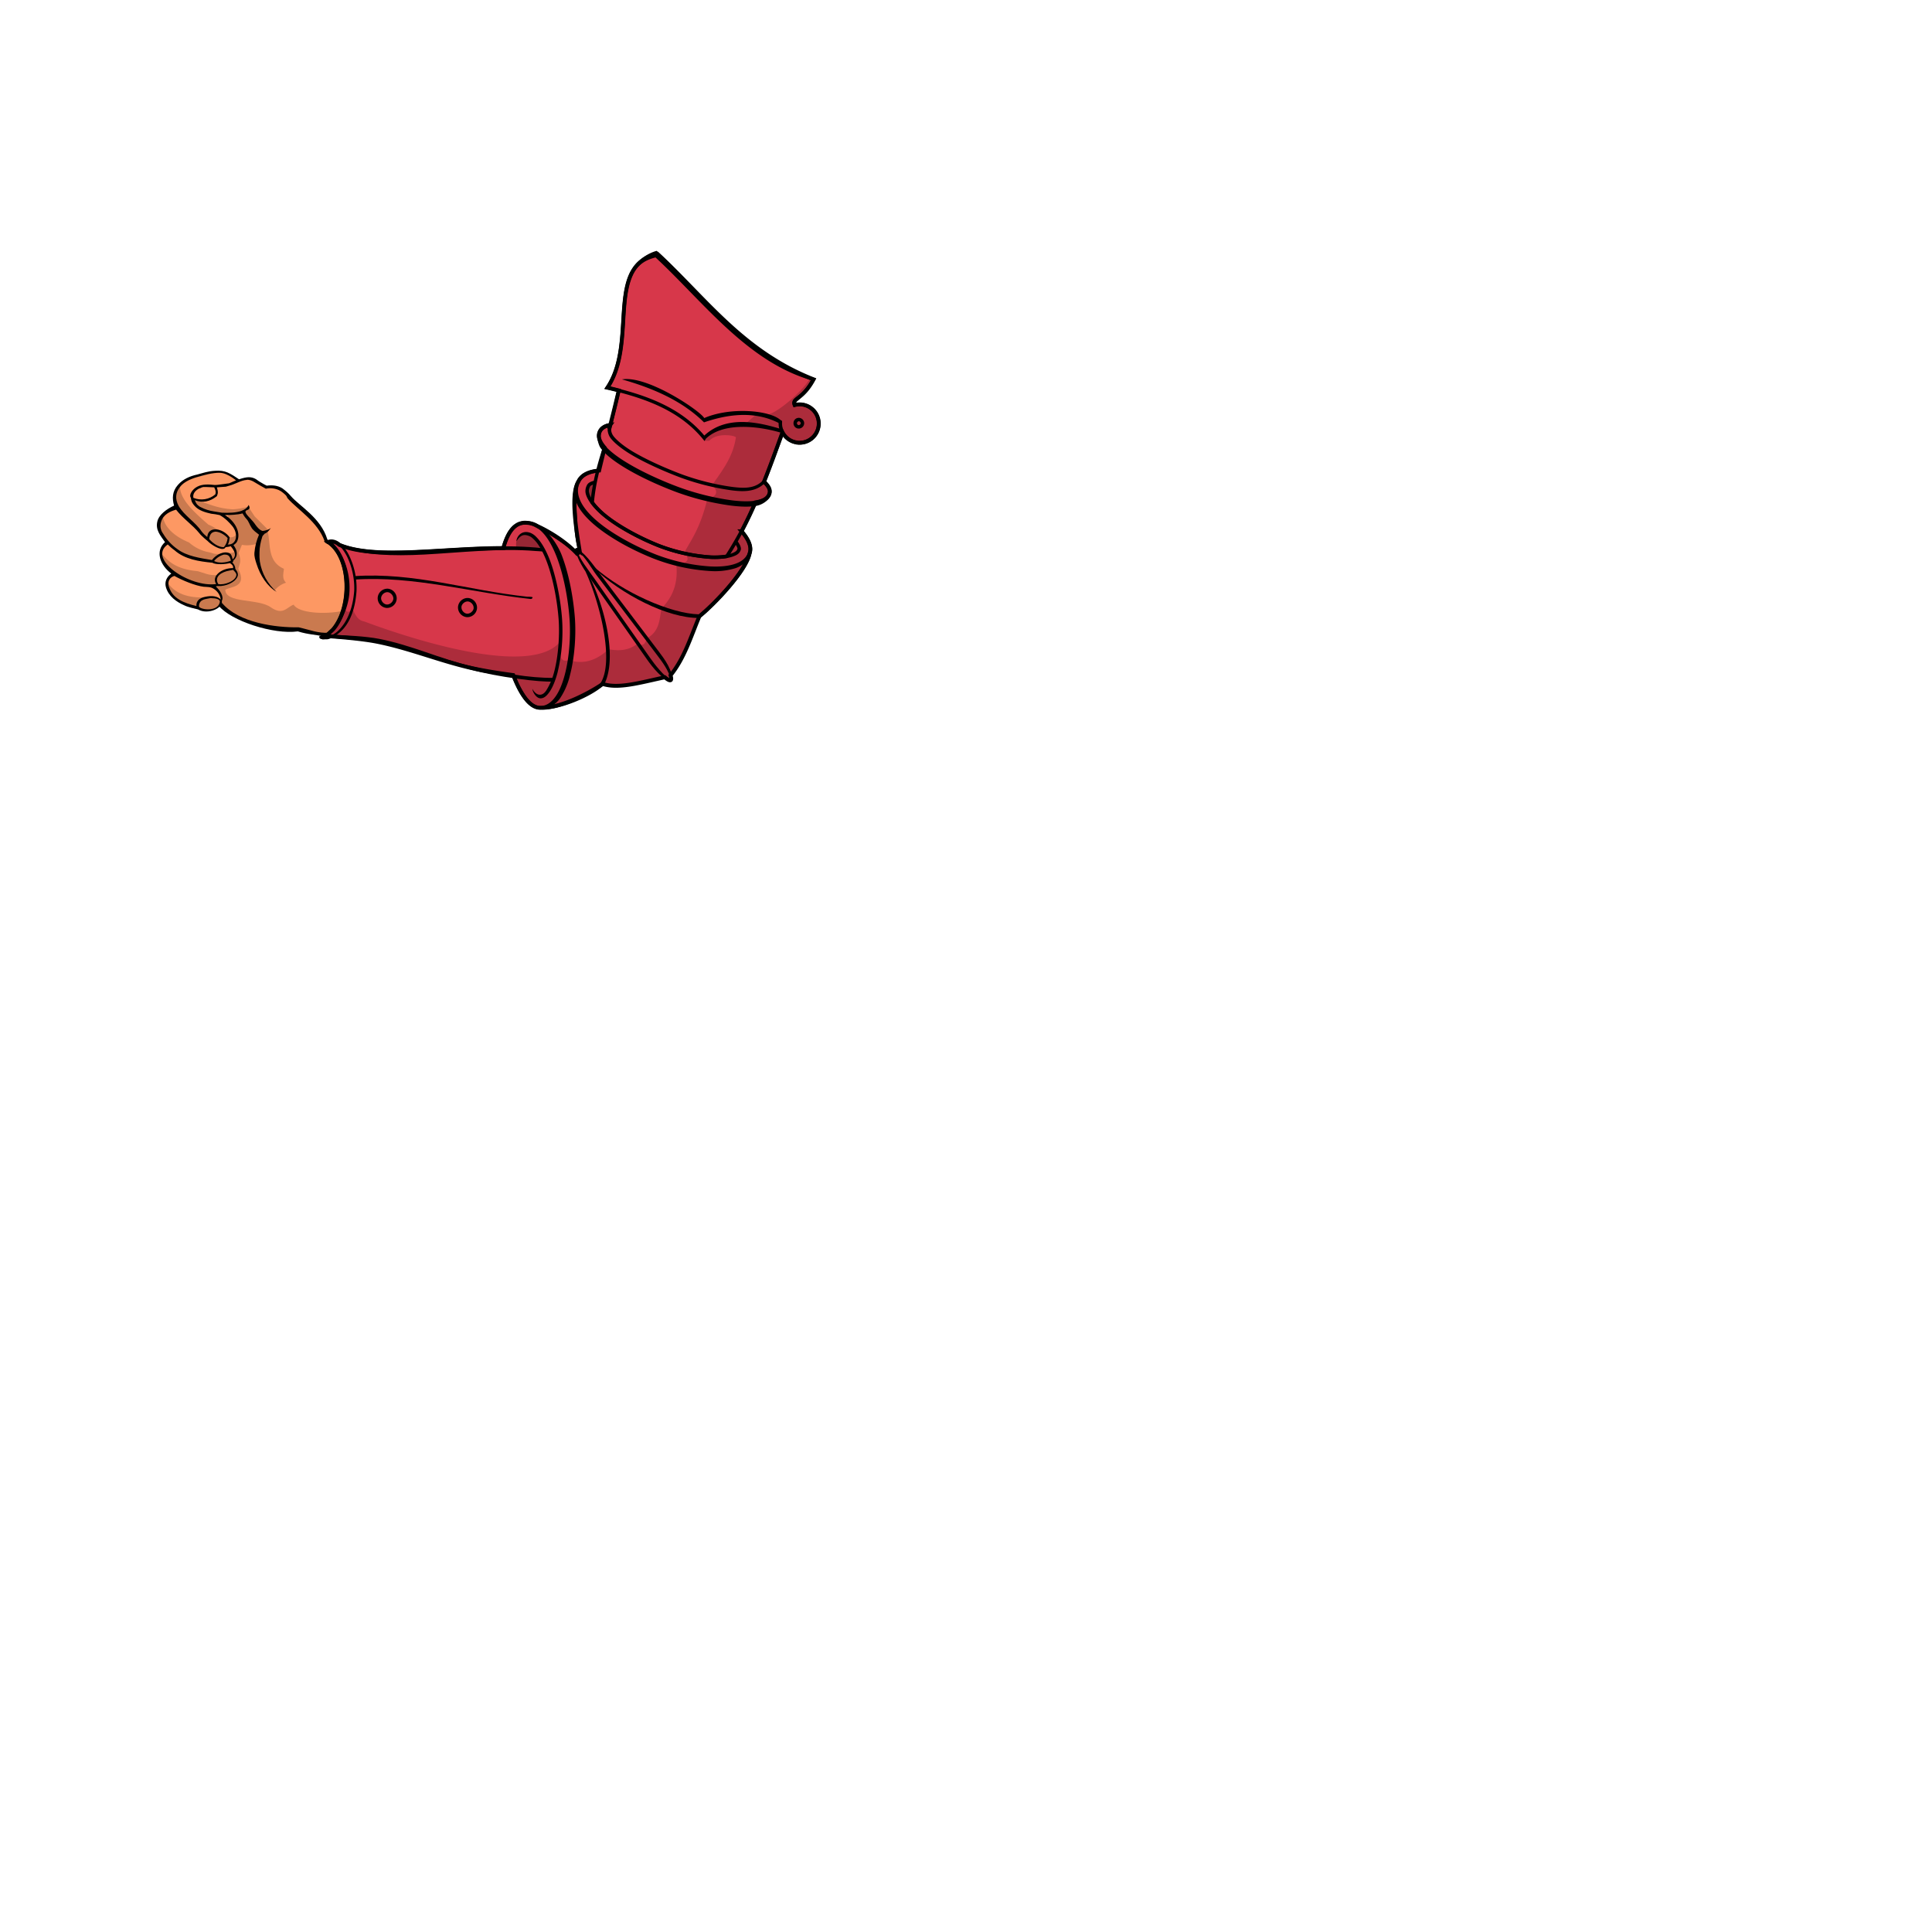 <svg xmlns="http://www.w3.org/2000/svg" fill="#d7374a" stroke="#000" viewBox="50 50 200 200">
  <g id="armEmbowedVambraced" stroke-width="1.15" transform="matrix(0.35 0 0 0.35 51 42)">
    <path fill="#fd9863" stroke="none" d="m 61,162.4 -7.88,2.1 c -0.15,0 -0.31,0.1 -0.42,0.1 -0.36,0.2 -0.71,0.3 -1.03,0.5 v 0 c -0.45,0.2 -0.88,0.5 -1.26,0.8 -0.24,0.2 -0.54,0.7 -0.73,0.9 -0.5,0.6 -0.54,1.1 -0.75,1.8 -0.1,0.3 -0.21,0.7 -0.24,1 v 0.7 l 0.1,0.5 v 0 c 0.1,0.4 0.22,0.8 0.4,1.2 v 0 0.1 l -4.46,3.4 0.4,0.8 -1.18,0.4 c 0.35,1.7 0.4,3.7 1.76,4.9 l 0.82,2.2 -1.55,1.1 -0.12,1.2 c -0.1,0.2 -0.1,0.3 -0.14,0.5 -0.1,0.3 -0.1,0.5 0,0.9 0,0.1 0.1,0.4 0.15,0.6 0.13,0.3 0.36,0.7 0.62,1.1 0.14,0.2 0.26,0.4 0.43,0.6 0.5,0.6 1.14,1.3 1.95,2 -0.44,0.4 0.66,-0.1 0.78,0 l 0.8,1.4 c -0.34,-0.1 -0.9,-0.3 -1,-0.2 -0.27,0.1 -0.52,0.2 -0.72,0.3 -0.1,0.1 -0.17,0.1 -0.25,0.2 -0.18,0.1 -0.36,0.2 -0.48,0.4 -0.17,0.2 -0.28,0.4 -0.33,0.7 0,0.1 -0.23,1.3 -0.23,1.4 0,0.3 0.1,0.5 0.17,0.8 0.19,0.6 0.86,1.4 1.52,2.2 0.26,0.2 0.5,0.4 0.76,0.6 v 0 c 0.25,0.2 0.53,0.4 0.78,0.5 v 0.1 c 0.52,0.3 0.96,0.7 1.48,1 h 0.1 c 0.78,0.4 2.12,0.7 2.9,1 v 0 l 0.77,0.3 h 0.24 l 0.22,0.4 0.55,-0.4 c 1.76,1.3 6.11,1.1 6.4,-1.6 l 3.72,3.8 c 6.4,3.1 10.04,3.8 17.39,4.5 1.08,0.1 10.06,1.4 10.61,1.6 4.3,0.6 7.45,1.6 9.55,-4.9 2.9,-4.7 1.4,-16 -6.99,-22 0,0 -2.27,0 -3.24,-1.4 -1.48,-5.9 -8.32,-9.7 -11.24,-13 -0.23,-0.3 -0.4,-0.5 -0.64,-0.8 v 0 c -0.65,-0.6 -1.4,-1.1 -2.22,-1.5 -0.16,0 -0.37,-0.1 -0.53,-0.1 L 78.33,167 c -0.32,-0.1 -0.65,-0.1 -0.98,-0.1 v -0.1 c -0.45,0 -0.95,0 -1.42,0.1 v 0.1 h -0.1 c -1.19,-0.6 -2.32,-1.3 -3.4,-2.1 -0.26,-0.1 -0.52,-0.2 -0.79,-0.3 -0.95,-0.3 -2.63,-0.2 -3.79,0.3 -2.01,-0.5 -3.54,-2.5 -6.85,-2.5 z"/>
    <path fill="#000" fill-opacity=".2" stroke="none" d="m 50.43,166 -1.44,2.9 0.5,4 3.69,3.8 2.87,3.2 2.51,2.4 2.9,2.2 2.07,0.5 0.63,-0.7 1.44,-0.2 1.03,1.3 c 0,1.5 -1.75,0.8 -3.04,1 -3.29,0.7 -3.34,0 -4.64,-0.2 -2.18,-0.4 -4.21,-1.4 -5.9,-2.9 -4.7,-1.9 -7.47,-4.9 -7.73,-7.8 l -1.14,2.1 0.91,3.4 2.7,3.3 4.92,3 7.53,1.7 2.75,0.4 2.67,-0.2 0.83,1.6 -2.22,0.6 -2.8,1.5 c -2.41,0.3 -3.98,-0.6 -5.82,-1.1 -6.8,-0.6 -8.87,-3.2 -10.69,-5.1 l 0.54,2.6 2.12,2.5 3.78,2.1 5.54,2.2 3.23,0.1 1.22,0.9 1.23,1.8 0.1,1.4 -1.38,-0.8 h -3.17 c -5.55,0.4 -9.38,-1.3 -11.27,-4.1 l 0.47,2.3 2.18,2.7 4.22,2.2 c -0.14,0.1 3.7,0.7 5.85,0.7 0.96,-0.3 1.73,-0.7 2.79,-1.2 1.07,-2 1.62,-3.4 1.36,-4.8 1.42,-1 6.69,-0.6 3.85,-6.2 0.4,-1.7 1.04,-2.1 0.1,-4.7 L 68.7,184 c 1.6,0.3 3.34,0.1 5.15,-0.5 l -0.5,4.5 1.73,5.6 3.19,4 c 0.87,-1.1 2.09,-2 3.47,-2.4 -1.27,-1.2 -0.76,-2.7 -0.62,-4.1 -4.84,-2.1 -3.94,-7 -4.76,-11 l -0.27,-0.9 -3.62,-3.6 -1.92,-2.9 c -1.52,0.5 -3.02,0.7 -4.51,0.8 -4.23,-0.2 -6.97,-1.5 -9.96,-2.5 l -1.73,-0.4 0.83,1.8 c 2.84,1.8 6.24,2 9.58,2.5 l -0.44,1.5 2.55,3 0.36,1.6 -0.1,-0.2 c -0.9,1.3 -1.83,0.9 -2.4,1 L 62,179.9 c -0.99,-0.8 -2.08,-1.4 -3.26,-1.9 -4.4,-3.8 -8.97,-8 -8.31,-12 z m 13.34,31.3 c -0.3,2.8 -1.12,2.9 -1.36,4.8 l 5.06,3.6 4.85,1.7 5.44,1.7 5.3,0.3 2.26,-0.3 2.61,0.7 4.05,0.5 1.53,0.4 0.64,-0.2 3.24,-4 1.36,-3 c -5.51,1.2 -13.38,0.7 -14.75,-1.8 -2.03,0.7 -3.11,3.3 -6.74,0.8 -3.64,-2.7 -13.37,-1.1 -13.49,-5.2 z"/>
    <path d="M185.95 100.88c-7.37 7.43-1.5 25.21-9.15 36.64 1.13.26 2.24.53 3.35.82-.8 3.43-1.64 6.83-2.5 10.2l-.28 1.14c0-.45.1-.86.29-1.14-1.36.23-2.36.73-2.89 1.54-1.03 1.57-.42 3.35 1.22 5.2-.57 2.27-1.12 4.52-1.65 6.75-2.93.25-5.2 1.23-6.14 3.27-2.23 3.65-.87 12.98.43 20.7-.56-.4-.72-.61-.93-.46-.23.16.02.33.24 1.02l-.12.06c-3.23-3.48-8.1-6.5-11.73-8.14a6.51 6.51 0 00-3-.98 4.32 4.32 0 00-.47-.04h-.24c-.23 0-.44.01-.63.06-2.86.4-4.64 3.4-5.72 7.44-18.45.03-37.85 3.5-48.5-.94-1.03-.9-2.16-1.29-3.35-.86 6.87 4.44 7.11 19.39 1.44 25.9l-1.45 1.36c-.92.72-.59.7-1.74.97 1.42-.08 1.3.16 2.42-.32 2.59.18 9.34.72 13.63 1.56 9.5 1.85 18.54 5.63 27.97 7.78 3.43.78 8.1 1.53 12.5 2.12 2.11 5.56 4.92 9.78 8.07 9.67 5.58.23 14.08-4.13 18.38-7.06 4.6 1.52 10.93-.35 18.38-1.96.83.7 1.45 1.04 1.74.84.23-.17.18-.7-.05-1.42 4.1-5.05 6.01-11.45 8.54-17.47l.02-.01c4.08-3.26 13.9-13.4 14.85-18.68.65-1.88-.38-4.13-2.4-6.45a129.2 129.2 0 004.1-8.55c1.97-.3 3.42-.97 3.99-2.17.54-1.15.29-2.3-1.44-3.93 1.9-4.79 3.67-9.7 5.45-14.61a5.69 5.69 0 002.98 2.67l.07.04c.12.05.26.08.39.12.17.05.35.09.53.12l.58.1c.01-.01 0 .01.02.01a5.69 5.69 0 006.14-5.18 5.66 5.66 0 00-7.11-5.95c-.88-2.1 2.36-1.5 5.59-7.6-21.03-8.28-31.9-23.95-46.19-37.14a11.2 11.2 0 00-5.63 2.96z"/>
    <g fill="#000" stroke="none">
      <path d="m 61.82,202 c 3.62,4.5 16.25,8.6 23.41,7.6 3.24,1 5.23,0.9 7.48,1.5 l 1.71,-1.1 c -3.23,0.2 -5.39,-0.8 -8.95,-1.6 -6.8,0.1 -17.7,-1.3 -22.66,-7.2 m 10.2,-11.6 c 1.09,3.5 3.2,6.7 5.94,8.3 -2.65,-2.3 -4.4,-5.5 -4.96,-9 -0.1,-0.8 -0.13,-1.7 -0.1,-2.6 0,-1.6 0.34,-3.2 0.86,-4.8 0.13,-0.3 0.46,-0.5 0.66,-0.8 0.85,-0.3 1.35,-1 1.86,-1.7 -0.71,0.6 -1.72,0.8 -2.48,0.9 -0.92,-0.3 -1.55,-1.1 -2.07,-1.8 -0.46,-0.7 -1,-1.3 -1.65,-2 -3.42,-3.5 0.98,-1.4 -0.39,-3.9 -0.38,0.9 -1.16,1.4 -2.25,1.8 -1.48,0.5 -3.56,0.6 -5.62,0.5 -0.88,-0.1 -1.63,-0.3 -2.47,-0.4 -1.3,-0.2 -2.6,-0.6 -3.74,-1.2 -0.29,-0.1 -0.58,-0.3 -0.8,-0.5 -0.57,-0.4 -0.78,-1 -1.04,-1.6 2.33,0.9 4.48,0.4 6.4,-1.1 0.23,-0.1 0.19,-0.4 0.31,-0.6 0.25,-0.8 0,-1.4 -0.19,-2.1 0.9,-0.1 1.8,-0.1 2.68,-0.2 0.34,-0.1 0.65,-0.2 1,-0.3 1.64,-0.4 3.52,-1.6 5.14,-1.7 0.22,-0.1 0.48,0 0.7,0 0.6,0.1 1.2,0.4 1.67,0.7 1.2,0.7 2.16,1.3 3.3,1.9 1.43,-0.3 2.93,-0.1 4.22,0.6 0.52,0.3 1.27,0.9 1.74,1.4 0.26,0.3 0.33,0.7 0.53,0.9 2.93,3.3 8.89,6.9 10.88,12.6 0.26,0.7 0.85,0.9 1.6,1 l 0.17,-0.9 c -0.47,-0.1 -0.85,-0.3 -0.98,-0.7 -1.92,-6.3 -8.24,-9.8 -10.74,-12.7 -0.74,-0.9 -1.59,-1.6 -2.52,-2.3 -1.41,-0.9 -3.04,-1 -4.64,-0.8 -0.59,-0.3 -1.19,-0.6 -1.63,-0.9 -0.59,-0.3 -1.06,-0.7 -1.52,-1 -0.64,-0.4 -1.38,-0.6 -2.13,-0.6 -1.46,0 -3.91,0.9 -5.83,1.8 -0.75,0.1 -1.54,0.2 -2.2,0.3 -0.86,0.1 -1.26,0.2 -2.1,0.2 -1.67,-0.2 -3.66,-0.3 -5.12,0.5 -1.4,0.7 -2.58,2.4 -1.9,3.3 0,0.2 0.1,0.6 0.13,0.7 0.1,0.6 0.56,1.2 0.9,1.6 1.27,1.5 3.26,2 4.98,2.4 0.88,0.1 1.63,0.2 2.5,0.4 1.66,0.9 2.83,2.2 3.7,3.2 1.93,2.3 1.36,5.7 -1.33,5.5 0.55,-0.7 0.42,-1.4 0.6,-2.1 -2,-2.8 -6.42,-3.5 -6.63,-0.1 -0.61,-0.5 -1.15,-1 -1.63,-1.6 -1.93,-2.9 -5.16,-4.7 -6.84,-7.6 -1.11,-2.1 -0.93,-3.9 0.38,-5.6 1.29,-1.7 3.72,-2.6 5.69,-3.1 1.11,-0.3 3.97,-1.2 6.22,-1.1 2.31,0.1 5.07,2.5 5.05,2.6 l 0.96,-0.4 c -3.32,-2.2 -4.43,-3 -7.53,-2.8 -2.08,0.1 -3.72,0.7 -5.22,1.1 -2.32,0.5 -4.3,1.4 -5.78,3.1 -1.68,1.9 -1.72,4 -1.12,6.1 -2.21,1 -4.5,2.7 -4.95,4.7 -0.58,2.5 0.87,4.1 2.27,6.1 -3.05,2.7 -1.38,6.9 1.86,9.3 -1.41,1 -2.02,2.5 -1.6,4 0.75,2.7 3.12,4.4 5.45,5.4 1.23,0.6 2.62,0.8 4.04,1.2 2.93,1.7 7.5,-0.4 7.05,-2.5 0.72,-1.3 -0.59,-3.2 -1.79,-4.3 0.28,0 0.43,-0.2 0.72,-0.1 2.17,0.1 4.82,-1 5.62,-2.6 0.46,-0.8 0.1,-1.7 -0.56,-2.5 0,-0.7 -0.4,-1.5 -0.94,-1.9 0.12,-0.1 0.32,-0.1 0.31,-0.2 v -0.3 c 1.6,-1.4 1.25,-3.1 0.1,-4.6 0.4,-0.3 0.79,-0.6 1.02,-1 1.36,-2.7 -0.67,-6.2 -3.56,-7.9 1.52,0 3.94,-0.1 5.21,-0.5 0.3,0.5 0.56,1 1.21,1.7 0.59,0.6 1,1.9 1.38,2.4 0.45,0.9 1.56,1.6 2.28,2.2 -0.73,1.7 -1.18,3.4 -1.35,5.3 -0.1,1.2 0.27,2.2 0.61,3.3 z m -15.8,-22.7 h 0.86 c 0.85,0 1.68,0.1 2.43,0.1 0.45,0.9 0.56,1.5 0.3,2.1 -1.76,1.5 -4.29,1.9 -6.46,1 -0.27,-1.3 0.7,-2.3 1.81,-2.8 h 0.1 c 0.32,-0.2 0.64,-0.3 0.99,-0.4 z m -7.99,6.7 c 2.09,2.7 4.8,4.4 6.91,7 0.6,0.8 2.45,2.3 2.45,2.3 1.04,1.1 3.8,2.8 4.93,2.2 0.14,-0.1 0.3,-0.3 0.37,-0.4 0.6,-0.1 0.99,-0.1 1.5,-0.3 1.14,1.4 1.84,2.7 0.59,3.9 -0.19,-0.6 -0.31,-1.4 -0.78,-1.7 -1.55,-1 -4.1,0.2 -5.36,1.9 -3.53,-0.6 -7.33,-1.1 -10.18,-3.2 -1.73,-1.2 -3.19,-2.8 -4.26,-4.6 -0.75,-1 -0.98,-2.3 -0.6,-3.5 0.65,-2.2 2.68,-3.1 4.43,-3.6 z m 11.6,6.5 c 1.18,0 2.65,0.8 3.65,1.9 -0.1,1 -0.48,2 -1.15,2.7 -1.53,0 -3.15,-1.1 -4.3,-2.4 0.1,-1.2 0.61,-1.9 1.35,-2.1 0.15,0 0.29,-0.1 0.45,-0.1 z m -14.05,3.8 v 0 c 0.47,0.5 1.4,1.3 1.99,1.7 3.04,2.7 7.24,3.3 11.23,3.7 1.05,0.7 4.17,0.4 5.13,0.1 0.96,0.6 1.04,1.1 0.95,1.5 -3.33,-0.1 -6.51,2.4 -4.99,4.7 -7.8,1.1 -20.46,-7.4 -14.34,-11.7 z m 16.56,3 h 0.43 c 0.37,0 0.7,0.1 0.98,0.3 0.35,0.3 0.62,0.9 0.69,1.5 -1.64,0.6 -3.52,0.8 -4.97,0.1 0.7,-0.9 1.72,-1.6 2.87,-1.9 z m -14.6,6.3 c 2.3,1.3 6.16,2.9 8.66,3.2 1.28,0.1 2.02,0 2.95,0.6 1.16,0.7 1.94,1.9 2.1,3.2 -1.3,-1.4 -3.58,-1.1 -5.12,-0.7 -1.3,0.4 -2.18,1.2 -2.08,2.6 -3.77,-0.9 -7.05,-2.2 -8.13,-5.7 -0.5,-1.6 0.25,-2.8 1.61,-3.2 z m 16.33,-1.6 c 0.34,-0.1 0.68,-0.1 1.02,-0.2 0.5,0.5 1,1 0.98,1.5 -0.1,1.8 -3.6,3.1 -5.37,2.7 -1.31,-2.2 0.98,-3.6 3.37,-4 z m -6.42,8.3 c 0.42,-0.1 0.9,-0.2 1.33,-0.1 1.26,0 2.33,0.4 2.2,1.1 -0.5,2.9 -5.43,2.4 -6.16,1.4 -0.1,-0.9 0.38,-1.7 1.15,-2 0.38,-0.2 0.92,-0.3 1.48,-0.4 z"/>
      <path fill-opacity="0.2" d="M99.42 201.46l-.48.62c-.65 2.7-1.74 5.18-3.31 7l-1.45 1.35c-.93.72-.6.68-1.75.95 1.42-.08 1.3.17 2.43-.32 2.59.2 9.33.73 13.63 1.57 9.5 1.85 18.53 5.64 27.97 7.79 3.42.78 8.1 1.5 12.49 2.1 2.12 5.55 4.92 9.79 8.07 9.68 5.57.23 14.08-4.14 18.38-7.07 4.6 1.52 10.94-.34 18.38-1.95.83.7 1.44 1.04 1.73.83.23-.16.2-.68-.03-1.4 4.1-5.06 6-11.46 8.54-17.47l.02-.02c4.07-3.26 13.89-13.4 14.84-18.7.65-1.88-.4-4.1-2.42-6.43 1.46-2.77 2.82-5.62 4.1-8.55 1.98-.3 3.45-.98 4.01-2.18.54-1.15.28-2.29-1.45-3.92 1.9-4.78 3.69-9.7 5.46-14.62a5.68 5.68 0 002.98 2.67l.07.04.39.11c.17.05.35.12.53.16l.58.08c.01 0 0 .02.02.02a5.69 5.69 0 00.97-11.33 5.8 5.8 0 00-1.94.2c-.88-2.1 2.36-1.5 5.59-7.6-1.1-.44.18.04-.86-.43l-.35.1c-.05 1.66-9.8 11.35-13.57 10.92l-1.75-.57a374 374 0 00-3.77 3.26l-6.47.6c-1.89 1.26-5 1.5-5.45 4.31.16-.09 1.32.04 1.45-.1 2.3-2.5 7.89-1.45 7.8-.9-.9 5.63-3.55 9.11-7.04 14.1 2 1.88 1.5 3.27-1.43 4.21-2.12 8.48-4.54 11.68-6.91 15.87 2.38 2.12.48 3.04-2.22 3.75.7 7.3-2.93 11.04-4.4 12.65-.64 3.18-.49 6.63-4.23 8.77-.58 1.03-.64 2.7-2.9 1.65-2.64 2.08-5.54 2.15-8.52 1.63-3.66 3.38-7.54 4.57-11.69 3.2-3.16 1.06-2.65-2.5-2.76-5.28-8.25 9.51-38.6 1-57.86-6.15-1.99-.36-2.64-2.1-3.45-3.7-1.78 2.03-2.43-.02-1.97-1.5z"/>
      <path d="M154.98 177.48l1.95 1.95c.58.3 1.19.66 1.8 1.03 2.94 1.77 6.98 4.33 9.35 6.9.14 0-.13-.38-.14-.26l-.01-.1.13-.33-.37-.45a38.4 38.4 0 00-8.44-6.65 24.08 24.08 0 00-4.27-2.09zm15.36 14.44c4.4 9.6 8.53 26.75 4.37 33.07-3.15 2.96-10.48 5.88-15.62 6.54L157 232.7c5.87.25 15.3-3.96 18.68-7.15l.21-.12.02-.26c3.86-7.87.08-23.04-4.67-32.29l-.91-.96z"/>
      <path d="M148.55 178.67a9.18 9.18 0 00-1.39 1.91 18.6 18.6 0 00-1.68 4.34l1.03.09c.4-1.5.9-2.84 1.52-3.93a7.35 7.35 0 011.68-2.1 4.17 4.17 0 012.1-.95c2.18-.3 4.02.53 5.66 2.17 1.65 1.65 3.03 4.13 4.18 7 2.28 5.76 3.54 13.12 3.94 18.63.36 4.79 0 11.3-1.4 16.58-.69 2.63-1.63 4.96-2.84 6.6-1.2 1.66-2.63 2.62-4.36 2.68-1.35.05-2.69-.86-4-2.54a25.97 25.97 0 01-3.32-6.18c-.09-.22-.18.54-.44-.13l-.78-.19c1.07 2.83 2.33 5.34 3.74 7.15s3.04 2.97 4.86 2.9a7.81 7.81 0 005.66-3.19 20.86 20.86 0 003.01-6.94c1.43-5.43 1.82-12 1.46-16.9-.42-5.6-1.68-13.04-4.03-18.96a22.05 22.05 0 00-4.96-7.22c-1.8-1.8-4.02-2.8-6.52-2.46-.98.13-1.81.53-2.57 1.15a6.9 6.9 0 00-.55.49z"/>
      <path d="M95.75 182.69l.34.47.2-.18c1.78 1.12 2.82 2.88 4.02 4.52l-.03-.15-1.82-2.57c6.31 2.25 14.55 2.6 24.25 2.09 10.4-.56 22.32-1.94 32.82-1.04.68.06 1.43.06 2.1.14l.31-.94c-.87-.1-1.44-.16-2.33-.23-10.63-.9-22.14.11-32.52.66-10.39.55-19.65.6-25.68-2.05l-1.67-.72zm-2.28 28.04l-1.06.66 1.17.09s10.01.53 15.29 1.56c9.43 1.84 18.09 5.21 27.46 7.87 7.45 2.11 20.98 3.86 24.45 3.5l.3-.1-.43-.97c-6.52.11-15.84-1.48-24.07-3.43-9.37-2.22-17.73-6.24-27.3-8.1-4.04-.8-10.24-1.04-13.15-1.17-.54-.03-.6.47-.87.45l-1.08.1-.7-.46z"/>
      <path d="M102.03 194.28c17.54-1.18 34.61 3.9 52.07 5.74.27.03.54-.19.57-.45.03-.27-1.36-.2-1.63-.23-17.37-1.83-33.38-7.3-51.19-6.07l.18 1.01z"/>
      <path d="M109.86 197.67a2.8 2.8 0 00-1 1.91 2.87 2.87 0 002.57 3.08 2.87 2.87 0 003.04-2.6 2.9 2.9 0 00-2.56-3.08 2.81 2.81 0 00-2.05.69zm.67.8c.36-.32.85-.5 1.3-.46.9.08 1.73 1.07 1.65 1.97-.07.91-1.05 1.75-1.96 1.67-.9-.07-1.73-1.06-1.65-1.97.04-.45.3-.9.66-1.22z"/>
      <path d="M133.62 200.4a2.87 2.87 0 00-1.01 1.93 2.88 2.88 0 002.58 3.06 2.88 2.88 0 003.04-2.6 2.88 2.88 0 00-2.58-3.06c-.76-.06-1.47.2-2.03.67zm.67.8c.37-.32.83-.48 1.28-.44.9.08 1.73 1.03 1.65 1.93l.02.02c-.07.9-1.07 1.73-1.97 1.65-.9-.07-1.72-1.05-1.63-1.95l-.02-.02c.03-.45.3-.89.67-1.2z"/>
      <path d="M151.08 180.75a3.04 3.04 0 00-1.19 2.2c1.13-1.74 2.09-2.24 3.8-1.54.43.17.88.51 1.47 1.1 1.15 1.14 2.43 3.27 3.47 5.89 2.1 5.24 3.36 12.44 3.74 17.68.33 4.4-.05 10.69-1.31 15.46a19.8 19.8 0 01-2.35 5.54c-1.3 1.97-3.06 1.49-4.12-.51.16 1.22 1.24 2.75 2.32 2.83 1.18.08 2.05-.92 2.63-1.71.96-1.3 1.85-3.41 2.5-5.88a52.8 52.8 0 001.35-15.82c-.39-5.33-1.66-12.56-3.81-17.97-1.08-2.71-2.39-4.91-3.7-6.22a5.27 5.27 0 00-1.82-1.33c-1.15-.42-2.14-.32-2.98.28z"/>
      <path d="M168 165.83l-.24-.82c-1.25 2.05-1.31 5.39-1.04 9.2.26 3.7.36 8.53 1.6 11.56.02.14.28.09.3.22l.15.13-.08-.03.07.08.36.39c-.02-.02 0 .01 0 0-1.44-3.87-1.13-8.75-1.4-12.43-.16-2.1-.15-4 .07-5.56.15-1.03-.17-1.48.17-2.16l.04-.58zm4.73 25c8.19 7.82 21.82 14.88 31.16 14.8l.24.07.2-.17c2.07-1.66 5.55-5 8.66-8.64 3.11-3.64 5.87-7.48 6.39-10.37l.06-.4-1.2.6c-.6 2.42-3.09 6.08-6.01 9.5-3 3.5-6.33 6.71-8.34 8.34-8.49-.21-22.5-6.52-30.89-13.9l-.27.17z"/>
      <path d="M167.4 185.13c0 2.62 2.9 6.83 4.71 9.4l16.51 23.52c1.42 2.01 4.68 6.22 7.2 6.36.73-2.84-2.4-6.97-3.79-8.8l-17.6-23.24c-1.74-2.3-4.62-6.57-7.03-7.24zm.33.36c2.69 2.23 4.44 5.62 5.85 7.47l17.61 23.25c1.67 2.2 3.93 5.12 4.37 7.85-2.3-1.47-4.72-4.61-6.12-6.6l-16.51-23.5c-1.62-2.32-4.5-5.9-5.2-8.47z"/>
      <path d="M169.04 163.37a4.96 4.96 0 00-1.3 1.69l-.24.53.06.02a8.42 8.42 0 00.44 6.72c1.19 2.25 3.23 4.39 5.7 6.38 4.97 3.99 11.67 7.37 16.9 9.41a55.32 55.32 0 0016.58 3.63 21 21 0 007.54-.85c2.12-.74 3.97-2.34 4.66-4.3.6-1.72-.06-3.61-1.37-5.5-.36-.5-.76-1-1.2-1.51l-.59.88c.35.4.67.8.95 1.2 1.22 1.75 1.67 3.3 1.23 4.59-.56 1.62-1.88 2.7-3.82 3.36-1.93.67-4.45.9-7.18.78a54.5 54.5 0 01-16.24-3.53c-5.15-2.02-11.81-5.37-16.64-9.25-2.41-1.94-4.36-4.02-5.45-6.08-1.09-2.06-1.34-4.07-.42-6.05a4.1 4.1 0 011.53-1.71 7.37 7.37 0 012.5-.99c.48-.1.99-.18 1.53-.23l.28-1.06c-.71.05-1.4.15-2.03.29a8.27 8.27 0 00-2.85 1.14c-.2.14-.39.28-.57.44z"/>
      <path d="M179.66 138.27c-.93 3.96-1.74 7.84-2.72 11.73l.63.95c1.03-4.06 2.07-8.17 3.05-12.32l-.96-.36zm-4.1 16.53c-1.82 5.57-3.26 11.1-3.78 16.6l-.05.22.14.16a22.46 22.46 0 004.03 4.08c4.53 3.66 11.08 6.97 16.06 8.92a52.8 52.8 0 0015.51 3.4c1.77.07 3.39-.04 4.73-.27l.21-.05.12-.18a108.57 108.57 0 008.65-16.4c.09-.18-.35.3-.26.1l-.66.38-.27-.3a107.48 107.48 0 01-8.18 15.45c-1.22.2-2.67.3-4.3.24a52.17 52.17 0 01-15.18-3.3c-4.89-1.92-11.39-5.23-15.79-8.77a21.66 21.66 0 01-3.72-3.75c.53-5.4 1.8-10.62 3.57-15.6l-.83-.93zm52.71-4.65a432.66 432.66 0 01-6.28 16.58l1.23-1.09.23.26c1.93-4.82 3.74-9.76 5.53-14.72l-.7-1.03z"/>
      <path d="M171.46 165.58c-.39.24-.63.56-.76.86a3.7 3.7 0 00-.4 1.9c.06.67.3 1.33.73 2.13.86 1.64 2.6 3.56 4.86 5.4 4.54 3.65 11.1 6.96 16.06 8.9a52.7 52.7 0 0015.5 3.39c2.56.1 4.84-.13 6.37-.67.75-.26 1.3-.52 1.68-.86.4-.33.6-.75.75-1.15a.94.94 0 00.04-.36 2 2 0 00-.09-.5c-.12-.4-.37-.94-.88-1.66l-.86.59c.46.66.69 1.11.77 1.38.04.13.04.2.04.24-.1.28-.21.48-.45.7-.25.2-.64.43-1.32.67-1.32.45-3.52.7-5.99.6a52.18 52.18 0 01-15.18-3.3c-4.89-1.91-11.39-5.22-15.79-8.77-2.2-1.77-3.83-3.64-4.58-5.07a4.81 4.81 0 01-.63-1.75c-.04-.45.04-.86.28-1.39.09-.17.17-.28.4-.42s.64-.3 1.34-.45l-.22-1.01c-.77.17-1.28.36-1.67.6z"/>
      <path d="M93.53 183.35l.36.25c3.93 2.53 5.68 8.97 5.11 15.07-.28 3.05-1.12 5.99-2.49 8.29s-2.58 3.53-4.92 4.08c-.3 1.55 3.02.7 4.03.21 1.56-.8 2.85-1.95 3.86-3.4 1.86-2.64 2.83-6.19 3.11-10.17a22.2 22.2 0 00-2.17-10.5c-.76-1.55-1.84-3.05-3-3.77-1.39-.86-2.73-1.32-3.9-.06zm1.75.21c.48-.2 1.41.07 2 .54.9.71 1.84 2 2.56 3.47a21.47 21.47 0 012.07 9.98c-.28 3.86-1.3 7.19-2.93 9.67-1.04 1.57-3.04 3.86-4.88 3.63 3.74-2.47 5.95-8.25 6.34-12.14.55-5.88-1.4-11.97-5.16-15.15z"/>
      <path d="M173.79 152.33c.15.87.43 2.3 1.07 3.14 1.27 1.7 3.38 3.37 5.89 4.98 5.01 3.23 11.7 6.2 16.75 8.06a76.63 76.63 0 0015.93 3.9c2.69.33 5.18.42 7.19.1 2-.3 3.74-1.6 4.4-3a2.9 2.9 0 00.17-2.18c-.25-.75-.8-1.5-1.7-2.35a.53.53 0 00-.74.02c-2.46 2.54-5.9 2.24-8.97 1.88a72.02 72.02 0 01-14.68-3.62c-4.74-1.74-11.76-4.81-16.06-7.63-2.15-1.41-3.78-2.86-4.52-3.89a3.55 3.55 0 01-.62-1.65c-.06-.56.05-1.05.19-1.26.22-.34-.13-.86-.52-.79-1.81.03-4.17 1.73-3.78 4.29zm3.26-3.08c-.05.33-.21.61-.17.97.08.72.33 1.48.8 2.13.88 1.22 2.59 2.67 4.8 4.13 4.45 2.91 11.46 5.97 16.26 7.74a72.67 72.67 0 0014.92 3.68c2.95.35 6.59.6 9.37-1.87a5.28 5.28 0 011.18 1.6c.17.52.11.94-.12 1.42-.45.96-1.66 1.6-3.5 1.88-1.86.3-4.26.24-6.9-.08a75.68 75.68 0 01-15.69-3.88c-5-1.84-11.66-4.8-16.56-7.96-2.46-1.58-4.48-3.21-5.63-4.72a4.99 4.99 0 01-1.02-2.1c-.07-1.7.75-2.5 2.26-2.94z"/>
      <path d="M183.48 103.5c-1.46 2.93-1.97 6.54-2.28 10.44-.6 7.8-.43 16.7-4.85 23.3l-.4.61.74.16c11.17 2.56 21.44 6.25 28.37 14.73l.47.57.36-.67c5.3-5.18 16.2-3.63 22.3-1.78a6.1 6.1 0 0011.6-2.2 6.2 6.2 0 00-5.64-6.7c-.51-.04-1 .09-1.5.16 0-.11-.07-.27.01-.39 2.52-2.2 4.5-4.47 5.83-6.93l-.53-.2c-22.23-7.4-33.37-25.55-46.6-37.55-3.44.95-6.4 3.55-7.88 6.45zm7.55-4.5c14.02 13.01 26.96 30.69 45.97 36.28a15.36 15.36 0 01-3.88 4.7c-.54.43-1 .7-1.3 1.16-.32.45-.37 1.1-.1 1.72l.18.4.42-.12a5.14 5.14 0 016.44 5.44 5.17 5.17 0 01-9.88 1.6l-.21-.18-.05-.13-.22-.05c-5.06-1.48-15.8-4.81-22.94 1.86-7-8.28-17.09-11.96-27.9-14.49 4.26-6.87 4.09-15.67 4.67-23.17.3-3.86.8-7.36 2.14-10.07 1.54-2.94 3.82-4.23 6.66-4.95z"/>
      <path d="M181.1 135.07c9.96 2.81 18.24 6.72 24.27 12.71 8.7-3 16.15-2.96 22.41.35.18.06.38.02.52-.1.27-.24.14-.79-.22-.88a.4.4 0 00-.05-.02c-3.1-2.93-14.82-4-22.6-.62-1.05-2.02-16.72-12.7-24.33-11.44z"/>
      <path d="M227.59 147.27a.52.52 0 00-.13.33c-.08.93.05 1.83.35 2.65l1.1-.02a5.18 5.18 0 01-.44-2.57c.03-.42-.6-.7-.88-.39z"/>
      <path d="M232.39 146.8a1.6 1.6 0 00-.55 1.1c-.08.86.55 1.64 1.42 1.71a1.6 1.6 0 001.73-1.44 1.6 1.6 0 00-2.6-1.37zm.46 1.19c.02-.25.35-.57.6-.55.26.03.56.38.54.63-.03.26-.38.55-.64.53-.25-.02-.53-.35-.5-.61z"/>
      <path fill-opacity=".3" d="M151.42 180.96l-1.38 1.32c-.3.97-.34 1.97-.16 2.74l3.56.24 4.15.15-.74-2.12-2.05-1.97-1.84-.8-1.54.44zm20.05-14.55l-.54 1.6.86 2.56s.4.52.45.38c.05-.14.6-2.96.6-2.96l.27-2.43-1.64.85z"/>
    </g>
  </g>
</svg>
